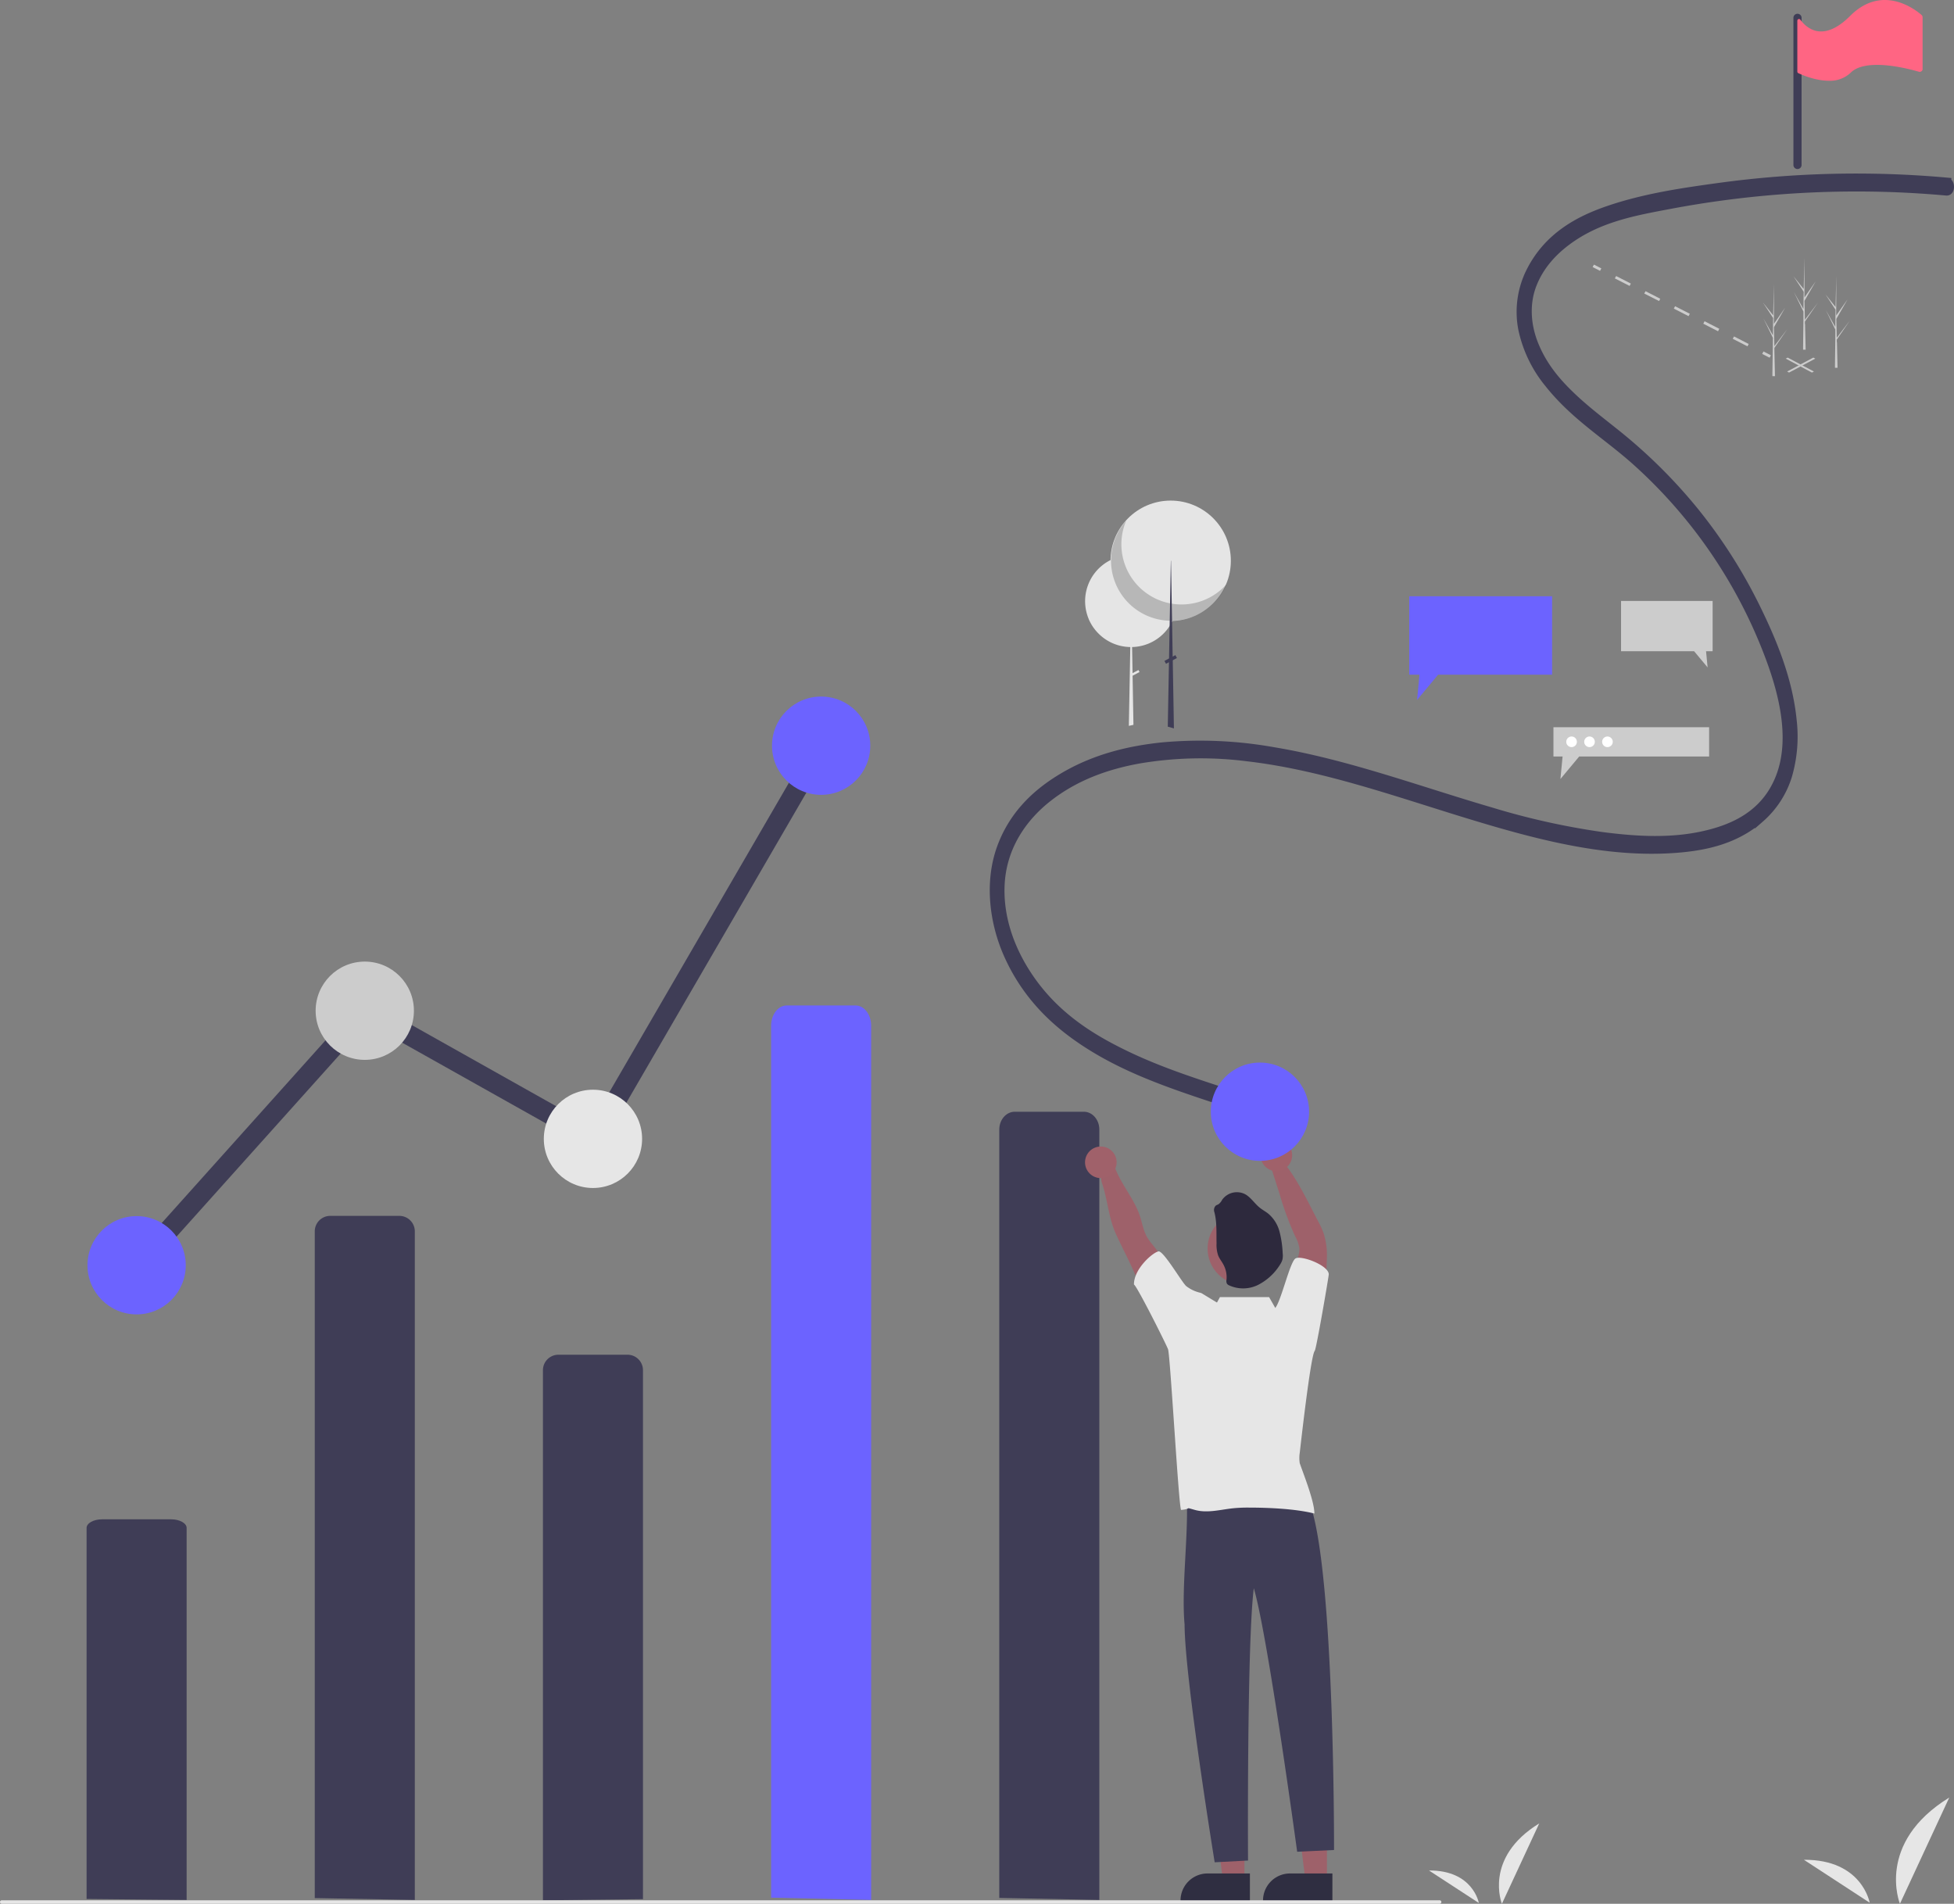 <svg id="a7dbdb86-460f-4fd6-9034-1c71cee6804c" data-name="bb328e6d-602c-4acd-b0f5-b204c203e1c3" xmlns="http://www.w3.org/2000/svg" viewBox="0 0 823.54 802.37"><rect x="0" y="0" width="823.54" height="802.37" fill="#808080" stroke="none"/><polygon points="559.25 792.57 550.18 792.57 545.86 757.59 559.25 757.59 559.25 792.57" fill="#9e616a"/><path d="M561.56,817.39H532.32V817a11.38,11.38,0,0,1,11.38-11.38h17.86Z" transform="translate(0 -16.03)" fill="#2f2e41"/><polygon points="524.48 792.57 515.41 792.57 511.1 757.59 524.48 757.59 524.48 792.57" fill="#9e616a"/><path d="M526.79,817.39H497.55V817a11.39,11.39,0,0,1,11.38-11.38h17.86Z" transform="translate(0 -16.03)" fill="#2f2e41"/><path id="a04c268b-bc05-4ff4-b21a-458f3718c0a3" data-name="ae5c11dc-7e77-468a-a39f-cc8da6ee1565" d="M132.66,816v-281a6.53,6.53,0,0,1,6.53-6.53H168.3a6.53,6.53,0,0,1,6.53,6.53h0V816.77Z" transform="translate(0 -16.03)" fill="#3f3d56"/><path id="afd94392-6e98-4af4-9333-e23c78837cbb" data-name="bc696f83-47b6-45c9-967f-bb64f1f3bee5" d="M228.83,816.92V593.52a6.52,6.52,0,0,1,6.52-6.53h29.12a6.52,6.52,0,0,1,6.52,6.53h0V816.44Z" transform="translate(0 -16.03)" fill="#3f3d56"/><path d="M347.06,333.69,251.1,499l-96.52-54.2-95,105.94a2.22,2.22,0,0,1-3.31-3l97.36-108.59L249.46,493l96.38-166.07" transform="translate(0 -16.03)" fill="#3f3d56" stroke="#3f3d56" stroke-miterlimit="10" stroke-width="4"/><circle id="a0befe9e-0709-4a36-98fe-a08b343f0ecf" data-name="a1f8771a-4bf9-4603-9747-6ae739e4ad47" cx="57.58" cy="533.25" r="20.71" fill="#6c63ff"/><circle id="aa916d33-90e9-45bf-bfb1-4c61a68990f3" data-name="ffdbdf53-78c2-412f-9ede-372406e5d245" cx="153.74" cy="425.98" r="20.71" fill="#ccc"/><circle id="a0365e56-5b72-4677-9dcc-18a0019f6d0e" data-name="b7cff929-f00d-4f86-944c-e500b6ceb6ad" cx="249.91" cy="479.98" r="20.71" fill="#e6e6e6"/><circle id="eff8b4da-8c45-40f8-81dd-b7a402653924" data-name="eabc0b76-6faa-4fa0-934c-daff28b491dd" cx="346.08" cy="314.28" r="20.71" fill="#6c63ff"/><path id="fcb90274-d08b-4c4a-ab15-0fd64ddf4d94" data-name="b579ef19-595a-43de-9b6d-0ead8268ca48" d="M523.69,645.93c7.76.93,27.58-6.14,28.65,4.62,10.21,30,9.91,145.18,9.91,145.18l-15.54.74S534.3,705,528.43,685.41C525.48,709.2,526,800.17,526,800.17l-14.06.74s-12.6-77.46-12.68-100.2c-1.53-16.66,2.23-41.33.62-57.43a61.74,61.74,0,0,0,23.81,2.65Z" transform="translate(0 -16.03)" fill="#3f3d56"/><path id="a042f36c-898c-4e0f-87c0-bacae08fc1fa" data-name="b3465432-03e0-48eb-8016-b04aa244e72c" d="M421.16,815.93V492.1c0-4.16,2.92-7.52,6.53-7.52H456.8c3.61,0,6.53,3.36,6.53,7.52V816.77Z" transform="translate(0 -16.03)" fill="#3f3d56"/><path id="f3f26e7c-97e3-46e8-b62f-db141a01cbc4" data-name="ac7870c5-efcc-4c4b-b17f-07e0bff4d096" d="M497.32,558.79A97.08,97.08,0,0,0,486,540.91a28,28,0,0,1-2.52-3.43c-1.59-2.76-2.06-6-3.07-9-2.81-8.46-9.82-15.26-11.53-24-.62-3.18-5.87,6.06-4.49,10,2.46,7.13,2.78,14.69,5.92,21.59s6.82,13.51,9.52,20.56c1.54,4,2.77,8.13,5,11.83s5.77,6.8,10,7.36a25,25,0,0,1,1.2-7.91C497,565,498.66,561.55,497.32,558.79Z" transform="translate(0 -16.03)" fill="#9e616a"/><path id="aeb81544-fb17-411f-82be-a9cbbd2ceb7c" data-name="be4b35b3-6955-40b7-9549-45fdba6a2930" d="M543.86,563.58a40.82,40.82,0,0,1,2.4-15.37,16.09,16.09,0,0,0,1.42-5.81,14.48,14.48,0,0,0-1.79-5.26,132.94,132.94,0,0,1-6.66-18.1l-3.7-11.58c-1.21-.88,5.84-1.19,7.34.89,4.91,6.82,8.63,14.66,12.52,22.11a37,37,0,0,1,2.53,5.54,30.42,30.42,0,0,1,1.33,9.57,134.2,134.2,0,0,1-1.62,18.1c-.53,3.77-1.22,7.86-4.07,10.36A58.35,58.35,0,0,0,543.86,563.58Z" transform="translate(0 -16.03)" fill="#9e616a"/><circle id="acee458b-d83e-4684-b36a-22ddb19ce83f" data-name="a7d383a2-21d6-4551-be8a-8c82a5e576cb" cx="524.3" cy="526.21" r="15.35" fill="#9e616a"/><path id="a43ab4f5-e694-4b0c-a139-6eece8a0dd12" data-name="fb091cb1-8ad4-4d57-b74d-c940c723d6bf" d="M511.82,526.92a2.67,2.67,0,0,1,.56-2.75c.39-.3.9-.41,1.31-.7a5.64,5.64,0,0,0,1.4-1.78,7.62,7.62,0,0,1,9.55-2.42c2.54,1.32,4.07,4,6.33,5.77,1.14.93,2.47,1.62,3.62,2.55a14.83,14.83,0,0,1,4.7,7.6,43.07,43.07,0,0,1,1.31,9,8,8,0,0,1-.11,2.72,7.39,7.39,0,0,1-1,2.11,23.43,23.43,0,0,1-9.21,8.52,14.21,14.21,0,0,1-12.26.21,2.1,2.1,0,0,1-.94-.75,2.65,2.65,0,0,1-.15-1.62,11.17,11.17,0,0,0-1.22-6.22c-.71-1.41-1.76-2.62-2.32-4.07a14,14,0,0,1-.66-5C512.63,535.59,512.93,531.18,511.82,526.92Z" transform="translate(0 -16.03)" fill="#2d293d"/><path id="e22ee170-2a03-49b5-b692-41bf6e8eb2dd" data-name="ef6ae9ea-be37-4bc6-b1be-067860dc7e9d" d="M36.49,816.37V660c0-2,2.92-3.64,6.53-3.64H72.13c3.61,0,6.53,1.63,6.53,3.64V816.77Z" transform="translate(0 -16.03)" fill="#3f3d56"/><path id="f6e3c680-0c13-4662-bef3-ebfbf8a11ebe" data-name="b4c810f7-8361-4f56-9780-d97c96bbbba4" d="M606.72,818.4H.74a.74.74,0,0,1,0-1.48h606a.74.74,0,0,1,0,1.48Z" transform="translate(0 -16.03)" fill="#e6e6e6"/><path id="bb0d3ea4-9a81-45db-9721-6518c44d72a3" data-name="b32730d1-ac43-40b1-a176-73e18bf362e5" d="M325,815.81V448.33c0-4.71,2.92-8.53,6.52-8.53h29.12c3.6,0,6.52,3.82,6.52,8.53V816.77Z" transform="translate(0 -16.03)" fill="#6c63ff"/><circle cx="463.96" cy="489.87" r="6.66" fill="#a0616a"/><circle cx="537.93" cy="486.91" r="6.66" fill="#a0616a"/><path d="M554.11,585.36c.65-.59,5.95-31.57,5.92-32.27-.09-3.81-11.73-8.17-14.06-6.65s-6,17.84-8.49,20.83l-2.6-4.56H514.16L512.91,565c-2.72-1.63-5.17-3.14-6-3.64a3.51,3.51,0,0,0-1-.48,15.07,15.07,0,0,1-5.92-2.78c-1.7-1.31-9.59-15-11.71-14.66-2.39.4-10.45,7.37-10.36,14,1,0,14.22,26.37,14.4,27.36,1,4.15,4.36,64.78,5.44,67.61,5-.48,1.05-1.34,5.87,0,5.18,1.44,10.66-.12,16-.7a62.64,62.64,0,0,1,6.71-.29c8.13,0,19.75.49,27.63,2.51,0-5.17-4.49-16.34-6.17-21.21a14.12,14.12,0,0,1,0-4.4C548,626.63,552.36,587.33,554.11,585.36Z" transform="translate(0 -16.03)" fill="#e6e6e6"/><path d="M496,269.42c0,.43,0,.85,0,1.27a19.42,19.42,0,0,1-1.8,7l0,.05L494,278a17.71,17.71,0,0,1-1,1.8,19.32,19.32,0,0,1-15.86,8.93l.19,11,2.49-1.31.45.85-2.92,1.54.35,20.43v.28l-1.93.43v-.28l.61-32.94a19.28,19.28,0,0,1-13.65-5.94l-.36-.38h0a19.42,19.42,0,0,1-3.52-5.46l.05.07A19.36,19.36,0,0,1,468,252.1l.2-.1a19.36,19.36,0,0,1,25.09,7.62c.12.19.23.4.34.6A19.2,19.2,0,0,1,496,269.42Z" transform="translate(0 -16.03)" fill="#e5e5e5"/><circle cx="493.4" cy="236.34" r="25.36" fill="#e5e5e5"/><path d="M474.67,235.44a25.36,25.36,0,0,0,42.26,26.84,25.36,25.36,0,1,1-42.26-26.84Z" transform="translate(0 -16.03)" opacity="0.2" style="isolation:isolate"/><polygon points="494.77 306.99 492.18 306.26 492.18 305.99 492.96 263.8 493 261.7 493 261.64 493.14 254.27 493.33 243.59 493.33 243.58 493.47 236.34 493.54 236.34 493.67 244.19 493.85 254.4 493.98 261.64 493.98 261.7 493.98 261.99 493.98 262 494.23 276.12 494.26 277.52 494.76 306.71 494.77 306.99" fill="#3f3d56"/><rect x="490.79" y="293.32" width="5.21" height="1.38" transform="translate(-80.15 247.67) rotate(-27.77)" fill="#3f3d56"/><path d="M820.42,92.88a425.71,425.71,0,0,0-95.91,2.24c-15.37,2.11-31,4.39-46.07,9.48-12.15,4.11-26.25,11-33.82,27.19a37.67,37.67,0,0,0-2.7,23A53.53,53.53,0,0,0,653,177.62c11,13.81,24.66,21.85,36.86,32.82a209.62,209.62,0,0,1,55.75,81.35c5.75,15.09,11.23,35.16,4.82,51.8-6.28,16.29-20.3,21.9-31.74,24.55-14.33,3.32-29.09,2.42-43.48.56a310.61,310.61,0,0,1-47-10.45c-30.44-8.88-60.6-20.17-91.46-25.31a175.38,175.38,0,0,0-46.63-2.05c-14.05,1.44-28.22,4.82-41.41,12.51-10.17,5.93-21,14.9-26.5,29.85-5.3,14.42-3.23,31.05,2.53,44.35,6.94,16,17.76,27,29,35,12.81,9.13,26.5,15.05,40.21,20.08,7,2.55,13.95,4.86,20.95,7.15,1.45.48,2.08-2.92.61-3.4-14.1-4.63-28.24-9.27-42-16-12.73-6.2-25.75-14.15-36.18-27.16-8.43-10.54-16.44-25.92-15.95-43.41s10.25-29.95,19.79-37.53c11.93-9.47,25.49-14.08,38.77-16.49a156,156,0,0,1,45.8-.95c30.79,3.56,60.89,14.21,91.08,23.51,29.32,9,59.57,17.38,89.62,15.07,11.91-.92,24.68-3.51,35.19-12.65a39.06,39.06,0,0,0,11.61-17.75,58.91,58.91,0,0,0,2-23.36c-1.71-17.39-8.51-33.51-15.29-47.36A215.42,215.42,0,0,0,714.27,232a218.63,218.63,0,0,0-34-33.62c-6.38-5.11-12.86-10-18.94-15.93-5.84-5.67-11.59-12.49-15.15-21.7-3.09-8-3.65-17.05-.44-25.12s8.84-13.86,14.35-18c13.29-10,28.74-12.71,43.28-15.46A424.61,424.61,0,0,1,797.51,95q11.46.42,22.91,1.45c1.5.13,1.49-3.4,0-3.54Z" transform="translate(0 -16.03)" fill="#3f3d56" stroke="#3f3d56" stroke-miterlimit="10" stroke-width="4"/><polygon points="763.67 157.02 752.62 151.15 753.45 150.71 764.5 156.58 763.67 157.02" fill="#ccc"/><polygon points="754.03 157.02 753.21 156.58 764.25 150.71 765.08 151.15 754.03 157.02" fill="#ccc"/><rect x="672.51" y="127.13" width="1.17" height="3.51" transform="translate(251.43 653.1) rotate(-62.87)" fill="#ccc"/><path d="M736.51,162l-6.21-3.18.53-1L737,161Zm-12.42-6.36-6.21-3.18.53-1.05,6.21,3.19Zm-12.43-6.37-6.21-3.18.54-1,6.21,3.18Zm-12.42-6.36L693,139.75l.53-1,6.21,3.19Zm-12.42-6.37-6.22-3.18.54-1,6.21,3.18Z" transform="translate(0 -16.03)" fill="#ccc"/><rect x="743.97" y="163.74" width="1.17" height="3.51" transform="translate(257.72 736.61) rotate(-62.87)" fill="#ccc"/><path d="M774.14,160.16v0l0-1,5.49-8-5.49,7.21,0,.22-.19-8.16,4.75-8.26L773.89,149l.05-16.89v0l-.32,13.31L769.3,140l4.31,6.55-.09,7.29-4-7.12,4,8.19,0,4.06-.15,11.23v.84c.37,0,.73,0,1.09,0l-.25-10.79Z" transform="translate(0 -16.03)" fill="#ccc"/><path d="M747.84,163.67v0l0-1,5.49-8-5.49,7.22,0,.21-.19-8.15,4.75-8.27-4.76,6.84,0-16.89v0l-.32,13.31L743,143.51l4.31,6.56-.09,7.29-4-7.12,4,8.19-.05,4L747,173.72v.84l1.09,0-.25-10.79Z" transform="translate(0 -16.03)" fill="#ccc"/><path d="M760.7,152.56v0l0-1,5.5-8-5.49,7.21,0,.22-.19-8.15,4.75-8.27-4.76,6.83,0-16.88v0l-.32,13.31-4.32-5.4,4.31,6.55-.1,7.29-4-7.11,4,8.19,0,4-.15,11.23v.84c.37,0,.73,0,1.09,0l-.25-10.79Z" transform="translate(0 -16.03)" fill="#ccc"/><circle id="e98ca9a3-3be1-4bdb-9980-504aa53d32f1" data-name="a7ca0488-8ee6-49e2-b245-2872b84c042e" cx="531.02" cy="468.54" r="20.71" fill="#6c63ff"/><polygon points="654.15 251.31 654.15 284.35 606.12 284.35 597.25 295 598.26 284.35 593.95 284.35 593.95 251.31 654.15 251.31" fill="#6c63ff"/><polygon points="683.21 253.27 683.21 274.46 714 274.46 719.69 281.28 719.04 274.46 721.81 274.46 721.81 253.27 683.21 253.27" fill="#ccc"/><polygon points="720.33 306.48 720.33 318.84 665.57 318.84 657.66 328.33 658.57 318.84 654.72 318.84 654.72 306.48 720.33 306.48" fill="#ccc"/><circle cx="677.48" cy="312.64" r="2.24" fill="#fff"/><circle cx="669.92" cy="312.64" r="2.24" fill="#fff"/><circle cx="662.36" cy="312.64" r="2.24" fill="#fff"/><path id="ae4c18e3-e8ab-41cf-8f9f-63beb4d1fb3f" data-name="efdf5e1f-6b90-40c1-9274-afa2b16f39be" d="M633,818.4s-7.87-19.37,15.74-33.89Z" transform="translate(0 -16.03)" fill="#e6e6e6"/><path id="aca2bf57-ea05-4749-ab25-cef78ebe7b37" data-name="af7fe47f-56e6-4bb6-aa0f-d6efaf86a160" d="M623.27,818.05s-2.4-13.81-21-13.69Z" transform="translate(0 -16.03)" fill="#e6e6e6"/><path id="fae28a93-d9c5-41a5-afaa-dd4cfb143884" data-name="a08d42bc-6ae2-46d7-9736-aba59e52cc48" d="M800.75,818.4s-10.39-25.59,20.79-44.78Z" transform="translate(0 -16.03)" fill="#e6e6e6"/><path id="beb0c9d4-510e-4ed3-bb0b-838afe9e749d" data-name="bafd7749-4c33-42a1-9524-e744b9f16454" d="M788,817.94s-3.17-18.24-27.72-18.09" transform="translate(0 -16.03)" fill="#e6e6e6"/><path d="M757.58,87.27a1.72,1.72,0,0,1-1.72-1.72v-62a1.72,1.72,0,1,1,3.44,0v62A1.72,1.72,0,0,1,757.58,87.27Z" transform="translate(0 -16.03)" fill="#3f3d56"/><path d="M809.88,22.35c-1.52-1.33-6.71-5.45-13.42-6.2-5-.56-10.87.76-16.66,6.56-4.65,4.64-9,6.84-13,6.55s-6.8-3.21-8-4.91a.71.71,0,0,0-1.29.43V46.21a.72.72,0,0,0,.41.65c1.56.74,7.2,3.2,12.87,3.2a12.58,12.58,0,0,0,9.21-3.39.46.46,0,0,0,.07-.07c4.5-4.37,14.41-3.48,21.64-2.05,3,.6,5.53,1.28,7,1.71a1.27,1.27,0,0,0,1.59-.88,1.12,1.12,0,0,0,0-.36V23.32A1.31,1.31,0,0,0,809.88,22.35Z" transform="translate(0 -16.03)" fill="#ff6583"/></svg>